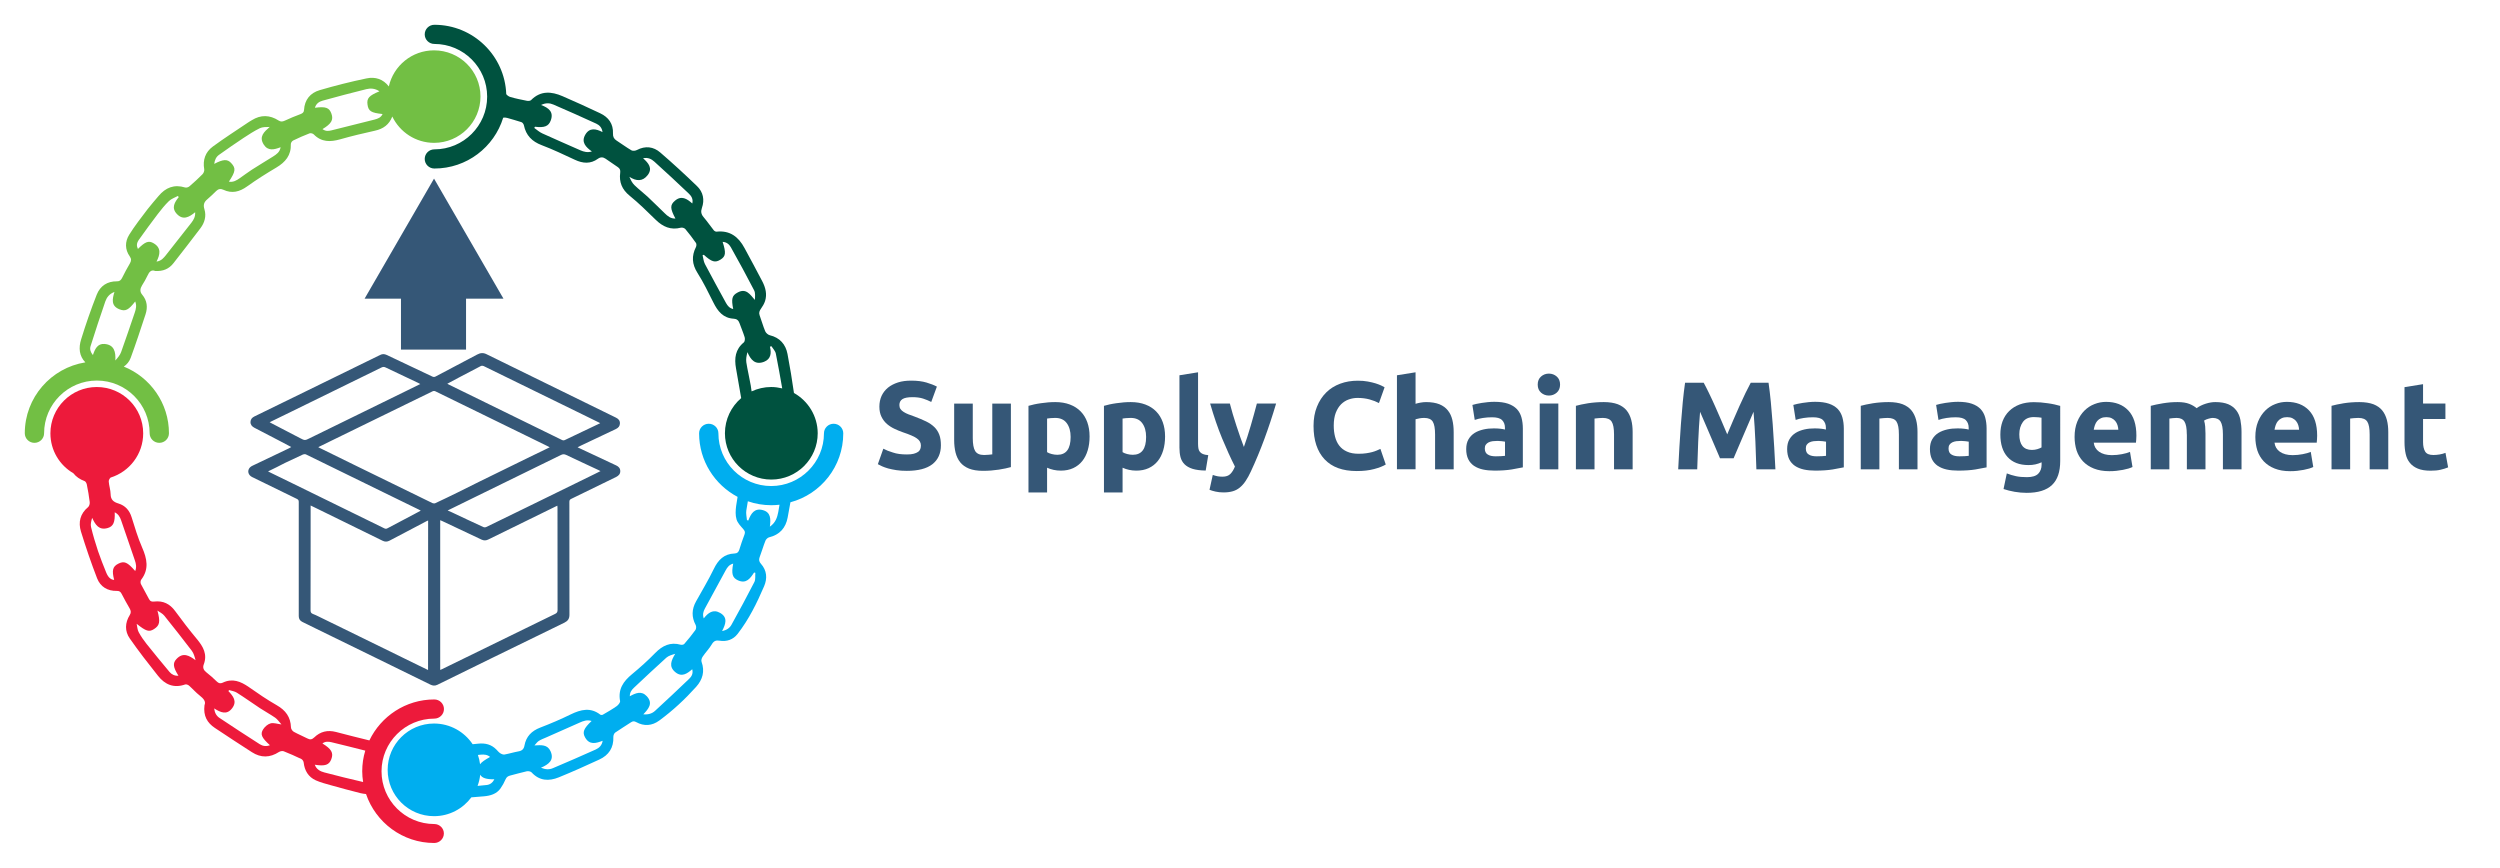 <?xml version="1.0" encoding="utf-8"?>
<!-- Generator: Adobe Illustrator 24.0.2, SVG Export Plug-In . SVG Version: 6.00 Build 0)  -->
<svg version="1.1" id="Layer_1" xmlns="http://www.w3.org/2000/svg" xmlns:xlink="http://www.w3.org/1999/xlink" x="0px" y="0px"
	 viewBox="0 0 360 125" style="enable-background:new 0 0 360 125;" xml:space="preserve">
<style type="text/css">
	.st0{fill:#355777;}
	.st1{fill:none;stroke:#000000;stroke-width:2.835;stroke-miterlimit:10;}
	.st2{fill:none;stroke:#000000;stroke-width:2.645;stroke-miterlimit:10;}
	.st3{fill:#00523F;}
	.st4{fill:#00AEEF;}
	.st5{fill:#ED1A3B;}
	.st6{fill:#72BF44;}
	.st7{fill:#FFFFFF;}
	.st8{fill:none;stroke:#000000;stroke-width:2.77;stroke-linecap:round;stroke-miterlimit:10;}
	.st9{fill:none;stroke:#000000;stroke-width:2.77;stroke-miterlimit:10;}
	.st10{fill:none;stroke:#231F20;stroke-width:0.264;stroke-miterlimit:10;}
	.st11{fill:none;stroke:#231F20;stroke-width:0.198;stroke-miterlimit:10;}
	.st12{fill:none;stroke:#231F20;stroke-width:0.125;stroke-miterlimit:10;}
	.st13{clip-path:url(#SVGID_2_);fill:#ED1A3B;}
	.st14{clip-path:url(#SVGID_4_);}
	.st15{fill:url(#SVGID_5_);}
	.st16{fill:url(#SVGID_6_);}
	.st17{fill:url(#SVGID_7_);}
	.st18{fill:#B9E5FB;}
	.st19{fill:#F1F2F2;}
	.st20{fill:#0C2631;}
</style>
<path d="M12.18,58.08c-0.05-0.01-0.1-0.03-0.16-0.04c-0.17,0.37-0.45,0.72-0.47,1.1c-0.1,1.8-0.15,3.61-0.17,5.41
	c-0.01,0.66,0.05,1.34,0.17,1.99c0.07,0.37,0.32,0.72,0.49,1.07c0.06-0.01,0.13-0.02,0.19-0.03c-0.14-1,0.16-1.79,1.17-2.01
	c1.3-0.28,1.85,0.54,2.04,1.76c0.43-0.5,0.51-0.98,0.51-1.5c-0.01-1.98-0.01-3.96,0-5.94c0-0.55-0.06-1.07-0.47-1.51
	c-0.72,1.62-0.96,1.86-1.9,1.76C12.33,60.02,12.31,59,12.18,58.08z"/>
<g>
	<path class="st0" d="M41.94,64.37c-0.57-0.3-1.1-0.58-1.63-0.86c-1.23-0.64-2.46-1.28-3.69-1.92c-0.34-0.18-0.56-0.44-0.55-0.83
		c0.01-0.38,0.23-0.63,0.56-0.79c2.42-1.18,4.84-2.37,7.27-3.55c2.98-1.46,5.97-2.92,8.95-4.38c0.63-0.31,1.27-0.61,1.9-0.93
		c0.31-0.16,0.61-0.15,0.93,0c2.19,1.04,4.38,2.07,6.57,3.11c0.18,0.09,0.32,0.08,0.49-0.01c1.99-1.05,3.98-2.09,5.96-3.15
		c0.47-0.25,0.87-0.3,1.37-0.05c6.21,3.05,12.42,6.09,18.63,9.13c0.36,0.18,0.58,0.42,0.57,0.83c-0.01,0.4-0.23,0.64-0.58,0.81
		c-1.68,0.79-3.36,1.58-5.03,2.38c-0.15,0.07-0.29,0.15-0.49,0.25c0.28,0.13,0.52,0.25,0.76,0.36c1.6,0.75,3.2,1.5,4.8,2.25
		c0.36,0.17,0.59,0.41,0.59,0.83c0,0.41-0.24,0.65-0.59,0.83c-2.16,1.05-4.32,2.11-6.48,3.16c-0.19,0.09-0.26,0.2-0.26,0.42
		c0.01,5.42,0,10.84,0.01,16.26c0,0.57-0.22,0.89-0.72,1.14c-3.45,1.67-6.9,3.37-10.35,5.05c-2.65,1.3-5.3,2.59-7.95,3.9
		c-0.35,0.17-0.67,0.14-1.01-0.03c-2.52-1.24-5.03-2.47-7.55-3.7c-2.99-1.46-5.98-2.93-8.98-4.39c-0.63-0.31-1.26-0.63-1.89-0.93
		c-0.36-0.17-0.53-0.45-0.53-0.84c0-0.42,0-0.84,0-1.26c0-5.06,0-10.12,0-15.18c0-0.22-0.06-0.34-0.27-0.44
		c-2.15-1.04-4.3-2.1-6.45-3.15c-0.58-0.29-0.73-0.93-0.31-1.38c0.1-0.11,0.25-0.19,0.39-0.26c1.75-0.84,3.51-1.67,5.26-2.51
		C41.74,64.48,41.82,64.43,41.94,64.37z M63.39,96.47c0.11-0.05,0.16-0.07,0.22-0.09c5.44-2.66,10.88-5.33,16.33-7.98
		c0.27-0.13,0.35-0.28,0.35-0.57c-0.01-4.9-0.01-9.81-0.01-14.71c0-0.09-0.01-0.18-0.02-0.3c-0.1,0.04-0.17,0.07-0.24,0.11
		c-3.24,1.58-6.48,3.17-9.71,4.76c-0.32,0.16-0.62,0.17-0.95,0.02c-1.9-0.9-3.8-1.79-5.7-2.69c-0.08-0.04-0.17-0.07-0.27-0.11
		C63.39,82.09,63.39,89.26,63.39,96.47z M61.65,74.95c-0.11,0.05-0.17,0.07-0.23,0.1c-1.77,0.93-3.55,1.86-5.32,2.8
		c-0.34,0.18-0.66,0.19-1,0.02c-3.11-1.53-6.23-3.05-9.34-4.58c-0.33-0.16-0.66-0.32-1.03-0.5c0,0.19,0,0.34,0,0.48
		c0,1.79,0,3.57,0,5.36c0,3.09,0,6.17-0.01,9.26c0,0.27,0.08,0.41,0.32,0.51c0.28,0.11,0.56,0.23,0.83,0.37
		c1.97,0.96,3.93,1.92,5.89,2.88c2.86,1.4,5.72,2.8,8.58,4.2c0.43,0.21,0.85,0.41,1.3,0.63C61.65,89.29,61.65,82.15,61.65,74.95z
		 M79.16,64.41c-0.11-0.06-0.18-0.11-0.26-0.14c-1.1-0.54-2.19-1.07-3.29-1.61c-4.31-2.11-8.62-4.22-12.93-6.32
		c-0.1-0.05-0.27-0.05-0.37,0c-1.34,0.64-2.67,1.3-4,1.95c-3.59,1.75-7.18,3.51-10.77,5.26c-0.56,0.27-1.12,0.55-1.71,0.84
		c0.08,0.05,0.13,0.08,0.18,0.1c1.66,0.81,3.32,1.63,4.97,2.44c3.76,1.84,7.53,3.68,11.3,5.52c0.11,0.05,0.29,0.06,0.4,0.01
		c1.1-0.51,2.18-1.04,3.27-1.57c1.01-0.5,2.02-1.01,3.03-1.51c2.33-1.15,4.67-2.29,7-3.43C77.04,65.45,78.09,64.94,79.16,64.41z
		 M64.41,55.26c0.11,0.06,0.18,0.1,0.26,0.14c1.7,0.83,3.4,1.67,5.11,2.5c3.71,1.82,7.42,3.63,11.13,5.45
		c0.17,0.08,0.29,0.09,0.46,0c0.8-0.39,1.6-0.77,2.41-1.15c0.87-0.41,1.74-0.83,2.65-1.26c-0.08-0.05-0.13-0.08-0.18-0.1
		c-0.74-0.37-1.49-0.73-2.24-1.1c-4.79-2.34-9.58-4.69-14.37-7.03c-0.11-0.05-0.29-0.06-0.4,0c-1.04,0.53-2.08,1.09-3.11,1.63
		C65.56,54.65,65,54.95,64.41,55.26z M38.6,67.88c0.15,0.08,0.26,0.14,0.37,0.19c1.03,0.5,2.05,1,3.08,1.5
		c4.43,2.17,8.86,4.34,13.29,6.51c0.17,0.08,0.3,0.08,0.46-0.01c1.33-0.71,2.66-1.41,3.99-2.11c0.26-0.13,0.51-0.27,0.8-0.43
		c-0.13-0.07-0.23-0.12-0.32-0.17c-1.26-0.61-2.51-1.22-3.77-1.84c-4.14-2.03-8.28-4.06-12.43-6.08c-0.12-0.06-0.31-0.05-0.43,0
		c-0.87,0.4-1.73,0.81-2.6,1.22C40.25,67.08,39.45,67.47,38.6,67.88z M64.46,73.51c0.23,0.1,0.43,0.18,0.62,0.27
		c1.5,0.71,3,1.42,4.51,2.11c0.12,0.06,0.31,0.06,0.43,0c2.11-1.02,4.21-2.05,6.32-3.08c3.1-1.52,6.19-3.03,9.29-4.55
		c0.27-0.13,0.53-0.26,0.84-0.42c-0.14-0.07-0.24-0.12-0.33-0.17c-1.53-0.72-3.07-1.42-4.59-2.15c-0.28-0.14-0.5-0.14-0.78,0
		c-4.21,2.07-8.44,4.14-12.66,6.2C66.9,72.32,65.7,72.91,64.46,73.51z M38.83,60.8c0.11,0.06,0.17,0.09,0.23,0.13
		c1.37,0.71,2.74,1.42,4.11,2.14c0.73,0.38,0.73,0.38,1.45,0.02c4.67-2.29,9.35-4.58,14.03-6.87c0.61-0.3,1.22-0.6,1.87-0.92
		c-0.14-0.07-0.23-0.13-0.32-0.17c-1.55-0.73-3.11-1.46-4.66-2.21c-0.24-0.12-0.42-0.1-0.65,0.02c-4.31,2.11-8.61,4.22-12.92,6.33
		C40.93,59.78,39.91,60.28,38.83,60.8z"/>
</g>
<path class="st0" d="M67.11,43.01v7.33h-9.37v-7.33H52.5l10-17.29l10,17.29H67.11z"/>
<path class="st6" d="M62.5,7.25c-3.18,0-5.84,2.22-6.51,5.2c-0.81-1.06-1.95-1.43-3.21-1.16c-2.27,0.47-4.51,1.04-6.74,1.69
	c-1.36,0.4-2.18,1.38-2.26,2.86c-0.02,0.34-0.2,0.47-0.5,0.59c-0.77,0.29-1.54,0.6-2.28,0.95c-0.33,0.15-0.57,0.17-0.87-0.02
	c-1.28-0.82-2.57-0.86-3.87-0.05c-0.19,0.12-0.4,0.23-0.58,0.36c-1.69,1.14-3.41,2.24-5.04,3.44c-1.07,0.79-1.47,1.93-1.23,3.27
	c0.04,0.22-0.09,0.55-0.25,0.71c-0.6,0.61-1.24,1.19-1.89,1.75c-0.15,0.13-0.43,0.21-0.61,0.16c-1.58-0.49-2.82,0.01-3.84,1.24
	c-0.51,0.62-1.06,1.22-1.55,1.86c-0.92,1.22-1.87,2.42-2.67,3.71c-0.61,0.99-0.63,2.11,0.09,3.12c0.25,0.35,0.22,0.65,0.01,1.01
	c-0.4,0.68-0.77,1.37-1.12,2.08c-0.16,0.31-0.35,0.5-0.72,0.49c-1.41-0.02-2.43,0.66-2.93,1.92c-0.83,2.12-1.58,4.27-2.25,6.45
	c-0.38,1.22-0.28,2.38,0.61,3.3c-4.94,0.79-8.72,5.06-8.72,10.21c0,0.76,0.62,1.38,1.39,1.38s1.39-0.62,1.39-1.38
	c0-4.18,3.41-7.59,7.6-7.59s7.6,3.4,7.6,7.59c0,0.76,0.62,1.38,1.39,1.38c0.77,0,1.39-0.62,1.39-1.38c0-4.34-2.7-8.07-6.5-9.6
	c0.44-0.3,0.79-0.72,0.99-1.26c0.76-2.07,1.45-4.17,2.14-6.27c0.33-1.01,0.23-1.98-0.48-2.82c-0.38-0.45-0.3-0.89-0.02-1.35
	c0.28-0.45,0.55-0.9,0.77-1.38c0.25-0.54,0.53-0.92,1.12-0.69c1.12,0.07,1.98-0.29,2.62-1.11c1.31-1.67,2.61-3.35,3.89-5.04
	c0.61-0.81,0.88-1.75,0.58-2.73c-0.19-0.61-0.08-1.02,0.39-1.42c0.46-0.38,0.88-0.81,1.31-1.22c0.3-0.29,0.62-0.36,1.01-0.18
	c1.25,0.59,2.34,0.31,3.44-0.48c1.35-0.97,2.77-1.86,4.2-2.71c1.31-0.78,2.15-1.77,2.09-3.38c-0.01-0.17,0.17-0.44,0.34-0.52
	c0.77-0.38,1.56-0.72,2.36-1.03c0.16-0.06,0.47,0.02,0.6,0.15c1.11,1.14,2.4,1.11,3.81,0.71c1.65-0.47,3.33-0.87,5-1.24
	c1.21-0.26,2.06-0.89,2.5-2.04c1.08,2.24,3.37,3.79,6.02,3.79c3.69,0,6.68-2.99,6.68-6.67S66.19,7.25,62.5,7.25z M19.41,45
	c-0.65,1.9-1.29,3.81-1.97,5.7c-0.16,0.44-0.48,0.81-0.83,1.21c0.07-1.24-0.16-2.27-1.56-2.38c-1.01-0.08-1.38,0.73-1.67,1.6
	c-0.34-0.4-0.48-0.85-0.34-1.28c0.68-2.15,1.38-4.29,2.12-6.43c0.21-0.6,0.59-1.11,1.32-1.38c-0.31,1.03-0.52,2.01,0.72,2.5
	c0.86,0.34,1.31,0.11,2.27-1.13C19.7,43.99,19.58,44.5,19.41,45z M27.57,32.06c-1.21,1.55-2.43,3.09-3.64,4.63
	c-0.35,0.44-0.69,0.88-1.39,0.98c0.51-1.01,0.72-1.96-0.4-2.63c-0.73-0.44-1.23-0.24-2.28,0.81c-0.21-0.45-0.21-0.83,0.15-1.34
	c0.88-1.25,1.79-2.47,2.71-3.69c0.5-0.65,1.02-1.3,1.61-1.87c0.34-0.33,0.85-0.49,1.28-0.73c0.04,0.05,0.08,0.11,0.13,0.16
	c-0.6,0.75-1.08,1.54-0.3,2.4c0.9,0.99,1.79,0.5,2.66-0.22C28.15,31.19,27.89,31.64,27.57,32.06z M39.32,22.54
	c-1.01,0.63-2.04,1.25-3.04,1.89c-0.6,0.39-1.18,0.83-1.77,1.24c-0.46,0.32-0.93,0.6-1.55,0.49c0.98-1.49,1.03-1.93,0.32-2.69
	c-0.54-0.58-1.14-0.55-2.43,0.13c0.07-0.57,0.27-1.01,0.7-1.31c1.16-0.82,2.32-1.64,3.51-2.42c0.76-0.5,1.53-1,2.34-1.4
	c0.41-0.2,0.93-0.18,1.44-0.19c-0.81,0.71-1.59,1.39-0.86,2.54c0.62,0.97,1.51,0.73,2.43,0.38C40.29,21.92,39.8,22.23,39.32,22.54z
	 M53.93,17.22c-2.08,0.53-4.15,1.05-6.23,1.56c-0.43,0.11-0.86,0.12-1.26-0.19c1.28-0.77,1.6-1.32,1.29-2.21
	c-0.31-0.88-0.82-1.07-2.38-0.86c0.16-0.58,0.59-0.88,1.09-1.02c2.1-0.58,4.2-1.14,6.31-1.66c0.61-0.15,1.26-0.12,1.89,0.31
	c-1.51,0.62-1.84,1-1.72,1.9c0.13,0.95,0.51,1.2,2.17,1.37C54.86,16.93,54.4,17.1,53.93,17.22z"/>
<path class="st4" d="M121.43,62.4c0-0.76-0.62-1.38-1.39-1.38c-0.77,0-1.39,0.62-1.39,1.38c0,4.18-3.41,7.59-7.6,7.59
	s-7.6-3.4-7.6-7.59c0-0.76-0.62-1.38-1.39-1.38c-0.77,0-1.39,0.62-1.39,1.38c0,3.97,2.25,7.41,5.54,9.15
	c-0.07,0.44-0.15,0.88-0.21,1.32c-0.08,0.63-0.12,1.32,0.06,1.92c0.15,0.52,0.59,0.96,0.96,1.39c0.22,0.25,0.32,0.45,0.19,0.78
	c-0.28,0.72-0.52,1.45-0.75,2.19c-0.11,0.35-0.3,0.54-0.67,0.55c-1.53,0.05-2.38,0.93-3.01,2.24c-0.77,1.59-1.69,3.11-2.55,4.66
	c-0.63,1.13-0.67,2.25-0.05,3.41c0.1,0.18,0.08,0.55-0.04,0.71c-0.5,0.7-1.05,1.36-1.61,2.01c-0.09,0.11-0.36,0.15-0.51,0.11
	c-1.5-0.42-2.63,0.13-3.68,1.2c-1.05,1.08-2.18,2.09-3.34,3.05c-1.24,1.02-2.03,2.16-1.71,3.86c0.04,0.21-0.26,0.57-0.48,0.73
	c-0.64,0.45-1.33,0.85-2.01,1.24c-0.09,0.05-0.28,0.05-0.36-0.01c-1.41-1.09-2.8-0.74-4.25-0.04c-1.43,0.7-2.9,1.33-4.39,1.9
	c-1.25,0.48-2.04,1.28-2.28,2.59c-0.09,0.51-0.35,0.75-0.86,0.84c-0.67,0.12-1.33,0.33-2,0.45c-0.2,0.04-0.46-0.07-0.64-0.19
	c-0.2-0.13-0.36-0.34-0.53-0.51c-0.73-0.75-1.6-0.97-2.64-0.86c-0.26,0.03-0.53,0.05-0.79,0.08c-1.2-1.79-3.24-2.98-5.56-2.98
	c-3.69,0-6.68,2.99-6.68,6.67c0,3.69,2.99,6.67,6.68,6.67c2.2,0,4.15-1.07,5.37-2.71c0.61-0.05,1.22-0.09,1.83-0.15
	c0.9-0.08,1.79-0.33,2.36-1.12c0.29-0.41,0.54-0.86,0.74-1.33c0.15-0.34,0.37-0.47,0.7-0.55c0.78-0.19,1.55-0.43,2.34-0.6
	c0.22-0.05,0.56,0.01,0.7,0.15c1.13,1.24,2.5,1.3,3.92,0.72c1.97-0.8,3.9-1.67,5.83-2.56c1.37-0.63,2.09-1.71,2.03-3.26
	c-0.01-0.21,0.11-0.52,0.27-0.63c0.75-0.52,1.53-0.98,2.29-1.49c0.26-0.17,0.46-0.16,0.72-0.02c1.15,0.64,2.29,0.54,3.32-0.21
	c1.95-1.43,3.71-3.07,5.32-4.86c0.93-1.04,1.28-2.23,0.78-3.61c-0.08-0.21,0.03-0.55,0.17-0.75c0.41-0.61,0.94-1.14,1.31-1.77
	c0.28-0.48,0.6-0.61,1.11-0.52c1.04,0.17,1.96-0.15,2.59-0.96c1.63-2.09,2.79-4.46,3.83-6.88c0.48-1.12,0.41-2.27-0.47-3.25
	c-0.23-0.26-0.32-0.55-0.18-0.92c0.3-0.79,0.53-1.6,0.84-2.38c0.08-0.2,0.32-0.44,0.52-0.49c1.53-0.37,2.4-1.35,2.68-2.85
	c0.14-0.73,0.27-1.47,0.4-2.2C118.2,71.16,121.43,67.16,121.43,62.4z M69.24,108.67c0.47-0.04,0.94-0.01,1.33,0.33
	c-0.76,0.43-1.21,0.73-1.44,1.05c-0.06-0.46-0.16-0.91-0.31-1.34C68.95,108.7,69.1,108.68,69.24,108.67z M70.09,113.04
	c-0.44,0.05-0.88,0.09-1.32,0.13c0.19-0.51,0.32-1.05,0.38-1.61c0.28,0.48,0.88,0.67,2.04,0.66
	C70.94,112.71,70.56,112.99,70.09,113.04z M85.78,107.93c-2.04,0.92-4.1,1.81-6.17,2.69c-0.51,0.22-1.06,0.21-1.71-0.07
	c1.11-0.48,1.95-1.09,1.38-2.37c-0.45-1-1.35-0.89-2.32-0.84c0.2-0.21,0.37-0.47,0.6-0.63c0.34-0.22,0.72-0.36,1.09-0.52
	c1.6-0.71,3.21-1.42,4.81-2.13c0.53-0.24,1.07-0.45,1.73-0.24c-1.15,1.09-1.36,1.62-0.93,2.38c0.62,1.1,1.54,0.85,2.52,0.47
	C86.68,107.35,86.26,107.71,85.78,107.93z M99.25,97.74c-1.62,1.56-3.26,3.09-4.91,4.61c-0.43,0.4-0.99,0.58-1.7,0.51
	c0.75-0.79,1.43-1.58,0.51-2.59c-0.78-0.85-1.61-0.47-2.46-0.01c0-0.54,0.25-0.9,0.59-1.22c1.55-1.45,3.09-2.91,4.67-4.33
	c0.33-0.29,0.8-0.42,1.28-0.56c-0.56,0.94-0.99,1.83,0.04,2.66c0.91,0.73,1.66,0.21,2.41-0.44C99.84,96.97,99.6,97.41,99.25,97.74z
	 M108.63,83.81c-1.06,2.07-2.17,4.12-3.3,6.16c-0.25,0.45-0.69,0.78-1.35,0.9c0.51-0.99,0.87-1.95-0.28-2.61
	c-1.01-0.58-1.73-0.02-2.36,0.79c-0.19-0.54-0.07-0.99,0.16-1.41c0.99-1.84,2-3.66,2.99-5.5c0.24-0.45,0.52-0.83,1.09-0.98
	c-0.28,1.47-0.12,2.04,0.69,2.41c1.19,0.54,1.77-0.28,2.32-1.13c0.06,0.02,0.12,0.03,0.18,0.05
	C108.73,82.93,108.82,83.44,108.63,83.81z M112.07,73.73c-0.15,0.77-0.37,1.52-1.21,2.11c0.14-1.1,0.15-2.06-1-2.38
	c-1.22-0.34-1.73,0.5-2.1,1.49c-0.07-0.02-0.13-0.03-0.2-0.05c-0.04-0.47-0.16-0.94-0.09-1.39c0.07-0.45,0.15-0.89,0.22-1.33
	c1.06,0.37,2.19,0.57,3.38,0.57c0.4,0,0.8-0.03,1.18-0.07C112.18,73.03,112.14,73.39,112.07,73.73z"/>
<path class="st5" d="M62.54,118.66c-4.19,0-7.6-3.4-7.6-7.59c0-4.18,3.41-7.59,7.6-7.59c0.77,0,1.39-0.62,1.39-1.38
	c0-0.76-0.62-1.38-1.39-1.38c-4.12,0-7.68,2.42-9.35,5.9c-1.61-0.4-3.22-0.79-4.82-1.22c-1.2-0.31-2.24-0.06-3.11,0.78
	c-0.34,0.33-0.62,0.36-1.01,0.15c-0.64-0.33-1.31-0.6-1.94-0.95c-0.2-0.11-0.41-0.41-0.41-0.64c-0.05-1.49-0.77-2.46-2.05-3.19
	c-1.39-0.79-2.71-1.7-4.01-2.61c-1.18-0.82-2.37-1.31-3.78-0.63c-0.32,0.15-0.58,0.09-0.85-0.18c-0.47-0.47-0.98-0.91-1.5-1.32
	c-0.39-0.3-0.54-0.67-0.38-1.1c0.57-1.48-0.06-2.59-0.98-3.69c-1.09-1.31-2.13-2.66-3.13-4.03c-0.76-1.04-1.73-1.51-2.99-1.37
	c-0.35,0.04-0.59,0-0.77-0.35c-0.37-0.73-0.8-1.44-1.17-2.17c-0.08-0.17-0.07-0.48,0.04-0.62c1.17-1.53,0.84-3.04,0.13-4.66
	c-0.61-1.39-1.04-2.86-1.5-4.32c-0.31-1.01-0.92-1.7-1.91-2c-0.7-0.21-1.11-0.54-1.12-1.34c-0.01-0.6-0.22-1.2-0.27-1.81
	c-0.02-0.19,0.12-0.45,0.27-0.58c2.72-0.85,4.69-3.38,4.69-6.37c0-3.69-2.99-6.67-6.68-6.67s-6.68,2.99-6.68,6.67
	c0,2.46,1.33,4.6,3.31,5.75c0.38,0.49,0.91,0.87,1.62,1.13c0.14,0.05,0.27,0.3,0.31,0.47c0.17,0.84,0.32,1.69,0.42,2.54
	c0.03,0.24-0.06,0.59-0.23,0.73c-1.15,0.95-1.44,2.18-1.03,3.52c0.7,2.27,1.47,4.53,2.33,6.75c0.47,1.2,1.5,1.83,2.84,1.8
	c0.35-0.01,0.54,0.12,0.69,0.43c0.36,0.72,0.77,1.42,1.16,2.11c0.18,0.32,0.22,0.6,0.01,0.93c-0.7,1.12-0.74,2.33,0,3.38
	c1.28,1.84,2.66,3.61,4.06,5.37c1,1.27,2.28,1.83,3.92,1.25c0.15-0.05,0.41,0.05,0.54,0.16c0.53,0.46,0.99,1,1.54,1.43
	c0.54,0.43,0.94,0.85,0.7,1.39c-0.2,1.56,0.4,2.55,1.49,3.28c1.76,1.18,3.55,2.34,5.33,3.49c1.3,0.84,2.6,0.82,3.91-0.03
	c0.18-0.11,0.49-0.17,0.67-0.1c0.86,0.34,1.72,0.72,2.55,1.12c0.16,0.08,0.31,0.32,0.33,0.5c0.13,1.17,0.67,2.08,1.75,2.57
	c0.7,0.31,1.45,0.5,2.19,0.71c1.42,0.4,2.84,0.78,4.27,1.14c0.25,0.06,0.51,0.09,0.77,0.12c1.39,4.09,5.26,7.05,9.82,7.05
	c0.77,0,1.39-0.62,1.39-1.38C63.92,119.28,63.3,118.66,62.54,118.66z M19.47,82.23c-1.13-1.3-1.59-1.49-2.45-1.05
	c-0.8,0.41-0.93,0.96-0.58,2.33c-0.49-0.04-0.85-0.35-1.14-1.05c-0.41-1.02-0.83-2.05-1.18-3.09c-0.38-1.15-0.73-2.31-1.01-3.48
	c-0.1-0.4,0.03-0.86,0.16-1.32c0.47,1,0.98,1.84,2.26,1.46c0.79-0.24,1.05-0.83,0.99-2.26c0.53,0.26,0.76,0.69,0.92,1.15
	c0.66,1.92,1.32,3.84,1.98,5.77C19.59,81.18,19.69,81.68,19.47,82.23z M25.41,94.9c-0.56,0.6-0.49,1.17,0.29,2.41
	c-0.55,0.03-0.98-0.18-1.29-0.55c-1.11-1.33-2.22-2.67-3.3-4.03c-0.42-0.53-0.82-1.1-1.14-1.7c-0.19-0.35-0.2-0.8-0.29-1.2
	c1.35,1.07,1.79,1.22,2.51,0.75c0.82-0.53,0.91-1.05,0.48-2.66c0.34,0.24,0.74,0.43,0.99,0.74c1.34,1.66,2.66,3.35,3.96,5.05
	c0.28,0.37,0.41,0.86,0.54,1.36C27.25,94.4,26.36,93.88,25.41,94.9z M38.98,104.16c-0.41,0.11-0.83,0.47-1.07,0.84
	c-0.48,0.73-0.24,1.23,0.96,2.31c-0.53,0.21-1.03,0.13-1.46-0.14c-1.95-1.24-3.89-2.52-5.82-3.8c-0.43-0.29-0.68-0.73-0.75-1.36
	c0.93,0.59,1.82,1,2.6-0.04c0.73-0.98,0.14-1.73-0.55-2.45c0.03-0.05,0.06-0.1,0.1-0.15c0.38,0.12,0.8,0.17,1.12,0.38
	c1.13,0.71,2.21,1.49,3.33,2.23c0.72,0.47,1.48,0.88,2.19,1.37c0.33,0.23,0.57,0.6,0.9,0.97C39.91,104.24,39.4,104.05,38.98,104.16z
	 M46.7,111.23c-0.56-0.15-1.13-0.42-1.37-1.11c1.49,0.24,2.06,0.04,2.38-0.8c0.34-0.9,0.03-1.46-1.28-2.26
	c0.41-0.32,0.87-0.28,1.3-0.18c1.63,0.39,3.25,0.8,4.87,1.21c-0.29,0.95-0.44,1.95-0.44,2.98c0,0.53,0.05,1.04,0.13,1.54
	C50.42,112.18,48.56,111.72,46.7,111.23z"/>
<path class="st3" d="M114.33,56.59c-0.26-1.88-0.58-3.76-0.93-5.62c-0.27-1.4-1.11-2.35-2.56-2.7c-0.25-0.06-0.55-0.33-0.65-0.57
	c-0.31-0.74-0.52-1.52-0.8-2.28c-0.14-0.38-0.03-0.66,0.19-0.97c0.24-0.33,0.46-0.71,0.59-1.1c0.31-0.98,0.07-1.92-0.38-2.8
	c-0.83-1.62-1.72-3.22-2.58-4.83c-0.86-1.61-2.09-2.57-4.03-2.36c-0.12,0.01-0.31-0.09-0.39-0.19c-0.5-0.63-0.96-1.3-1.48-1.91
	c-0.35-0.41-0.41-0.81-0.24-1.3c0.42-1.19,0.19-2.3-0.7-3.16c-1.72-1.66-3.47-3.27-5.28-4.83c-0.99-0.86-2.16-1.01-3.39-0.36
	c-0.21,0.11-0.58,0.15-0.77,0.04c-0.74-0.43-1.43-0.95-2.15-1.41c-0.38-0.24-0.53-0.56-0.51-1.01c0.06-1.4-0.64-2.35-1.85-2.92
	c-1.79-0.85-3.6-1.67-5.42-2.46c-1.6-0.69-3.16-0.82-4.53,0.57c-0.11,0.11-0.39,0.13-0.57,0.1c-0.81-0.16-1.62-0.32-2.41-0.55
	c-0.21-0.06-0.46-0.23-0.59-0.41c-0.2-5.54-4.76-9.99-10.35-9.99c-0.77,0-1.39,0.62-1.39,1.38c0,0.76,0.62,1.38,1.39,1.38
	c4.19,0,7.6,3.4,7.6,7.59s-3.41,7.59-7.6,7.59c-0.77,0-1.39,0.62-1.39,1.38c0,0.76,0.62,1.38,1.39,1.38c4.66,0,8.61-3.08,9.91-7.32
	c0.17-0.03,0.35-0.03,0.56,0.03c0.69,0.21,1.39,0.38,2.06,0.61c0.16,0.05,0.32,0.27,0.36,0.45c0.3,1.46,1.17,2.34,2.57,2.87
	c1.62,0.61,3.19,1.37,4.77,2.1c1.15,0.54,2.26,0.63,3.33-0.15c0.36-0.26,0.72-0.25,1.08-0.01c0.6,0.4,1.19,0.81,1.78,1.22
	c0.28,0.19,0.39,0.42,0.34,0.8c-0.18,1.35,0.25,2.42,1.36,3.32c1.32,1.07,2.53,2.27,3.75,3.46c1.03,1.01,2.17,1.52,3.63,1.14
	c0.19-0.05,0.51,0.05,0.64,0.2c0.54,0.64,1.05,1.32,1.53,2c0.09,0.13,0.08,0.42,0,0.58c-0.65,1.29-0.58,2.47,0.21,3.72
	c0.86,1.36,1.57,2.82,2.29,4.26c0.63,1.27,1.41,2.27,2.96,2.35c0.4,0.02,0.67,0.23,0.81,0.64c0.24,0.68,0.53,1.34,0.74,2.02
	c0.07,0.22,0.03,0.62-0.11,0.74c-1.24,1.01-1.4,2.3-1.13,3.77c0.26,1.42,0.5,2.84,0.74,4.26c-1.43,1.22-2.34,3.04-2.34,5.06
	c0,3.69,2.99,6.67,6.68,6.67s6.68-2.99,6.68-6.67C117.74,59.9,116.36,57.73,114.33,56.59z M84.29,19.38
	c-0.64,1.09,0.06,1.8,0.94,2.43c-0.64,0.19-1.15,0.05-1.66-0.17c-1.83-0.81-3.66-1.6-5.48-2.43c-0.42-0.19-0.78-0.52-1.16-0.79
	c0.04-0.06,0.08-0.11,0.11-0.17c1.35,0.17,1.96-0.06,2.27-0.91c0.45-1.22-0.29-1.81-1.4-2.22c0.68-0.34,1.26-0.29,1.79-0.06
	c2.06,0.89,4.11,1.8,6.15,2.74c0.45,0.21,0.83,0.56,0.91,1.22C85.81,18.53,84.9,18.35,84.29,19.38z M99.69,29.3
	c-0.77-0.68-1.56-1.19-2.48-0.41c-0.75,0.63-0.72,1.13,0.05,2.58c-0.7,0.03-1.13-0.36-1.55-0.77c-0.82-0.79-1.63-1.6-2.46-2.38
	c-0.62-0.57-1.3-1.08-1.9-1.67c-0.32-0.31-0.52-0.73-0.72-1.19c1,0.65,1.91,0.7,2.64-0.25c0.74-0.97,0.13-1.72-0.67-2.42
	c0.71-0.16,1.22,0.12,1.62,0.48c1.68,1.51,3.34,3.06,4.98,4.62C99.56,28.23,99.84,28.67,99.69,29.3z M106.22,42.12
	c-0.82,0.44-0.93,0.9-0.64,2.38c-0.52-0.11-0.81-0.46-1.04-0.88c-1.02-1.86-2.04-3.72-3.03-5.6c-0.2-0.38-0.23-0.84-0.34-1.27
	c0.06-0.02,0.12-0.04,0.18-0.06c1.14,1.04,1.63,1.18,2.41,0.69c0.75-0.47,0.81-0.95,0.3-2.55c0.57,0.02,0.95,0.36,1.18,0.77
	c1.15,2.05,2.27,4.11,3.35,6.2c0.2,0.38,0.14,0.9,0.11,1.39C108.01,42.41,107.45,41.45,106.22,42.12z M108.11,55.52
	c-0.19-1.12-0.47-2.23-0.64-3.35c-0.07-0.46,0.03-0.94,0.16-1.46c0.47,1.11,1.12,1.88,2.39,1.39c0.98-0.38,1.09-1.23,0.85-2.17
	c0.07-0.03,0.14-0.05,0.21-0.08c0.22,0.35,0.56,0.68,0.64,1.07c0.33,1.66,0.63,3.33,0.92,5.01c-0.51-0.12-1.04-0.2-1.59-0.2
	c-1.01,0-1.96,0.23-2.82,0.63C108.2,56.08,108.16,55.8,108.11,55.52z"/>
<g>
	<path class="st0" d="M130.6,65.44c0.4,0,0.72-0.03,0.98-0.1c0.26-0.07,0.46-0.16,0.62-0.27c0.16-0.11,0.26-0.25,0.32-0.4
		c0.06-0.16,0.09-0.33,0.09-0.52c0-0.41-0.19-0.75-0.58-1.02c-0.38-0.27-1.04-0.56-1.98-0.87c-0.41-0.14-0.82-0.31-1.22-0.5
		c-0.41-0.19-0.77-0.42-1.1-0.7c-0.32-0.28-0.59-0.62-0.79-1.03c-0.2-0.4-0.31-0.89-0.31-1.47s0.11-1.09,0.32-1.56
		c0.22-0.46,0.52-0.85,0.92-1.18c0.4-0.32,0.88-0.57,1.44-0.75s1.2-0.26,1.91-0.26c0.84,0,1.57,0.09,2.18,0.27
		c0.61,0.18,1.12,0.38,1.51,0.59l-0.81,2.21c-0.35-0.18-0.74-0.34-1.16-0.48c-0.43-0.14-0.94-0.21-1.54-0.21
		c-0.67,0-1.15,0.09-1.45,0.28c-0.29,0.19-0.44,0.47-0.44,0.85c0,0.23,0.05,0.42,0.16,0.58c0.11,0.16,0.26,0.3,0.46,0.42
		c0.2,0.13,0.43,0.24,0.68,0.34c0.26,0.1,0.54,0.21,0.85,0.31c0.65,0.24,1.21,0.48,1.69,0.71c0.48,0.23,0.88,0.51,1.2,0.82
		c0.32,0.31,0.55,0.68,0.71,1.1c0.16,0.42,0.23,0.93,0.23,1.53c0,1.16-0.41,2.07-1.22,2.71c-0.82,0.64-2.05,0.96-3.69,0.96
		c-0.55,0-1.05-0.03-1.49-0.1c-0.44-0.07-0.84-0.15-1.18-0.24c-0.34-0.1-0.64-0.2-0.88-0.31c-0.25-0.11-0.45-0.21-0.62-0.31
		l0.79-2.23c0.37,0.2,0.83,0.39,1.38,0.55C129.14,65.36,129.81,65.44,130.6,65.44z"/>
	<path class="st0" d="M145.58,67.26c-0.46,0.13-1.04,0.26-1.76,0.37c-0.72,0.11-1.48,0.17-2.27,0.17c-0.8,0-1.47-0.11-2.01-0.32
		c-0.53-0.22-0.96-0.52-1.27-0.91c-0.31-0.39-0.53-0.85-0.67-1.4c-0.13-0.54-0.2-1.13-0.2-1.78v-5.27h2.68v4.95
		c0,0.86,0.11,1.49,0.34,1.87c0.23,0.38,0.65,0.58,1.28,0.58c0.19,0,0.4-0.01,0.61-0.03s0.41-0.04,0.58-0.06v-7.31h2.68V67.26z"/>
	<path class="st0" d="M156.9,62.85c0,0.73-0.09,1.4-0.27,2s-0.44,1.12-0.79,1.55s-0.78,0.77-1.3,1.01
		c-0.52,0.24-1.11,0.36-1.78,0.36c-0.37,0-0.72-0.04-1.04-0.11c-0.32-0.07-0.64-0.17-0.94-0.31v3.56h-2.68V58.44
		c0.24-0.07,0.52-0.14,0.83-0.21c0.31-0.07,0.64-0.12,0.98-0.17c0.34-0.05,0.69-0.09,1.04-0.12c0.35-0.03,0.69-0.04,1.02-0.04
		c0.78,0,1.48,0.12,2.09,0.35c0.61,0.23,1.13,0.56,1.55,0.99c0.42,0.43,0.74,0.94,0.96,1.56C156.79,61.41,156.9,62.09,156.9,62.85z
		 M154.17,62.92c0-0.83-0.19-1.49-0.56-1.99c-0.37-0.5-0.92-0.75-1.66-0.75c-0.24,0-0.46,0.01-0.67,0.03s-0.37,0.04-0.5,0.06v4.84
		c0.17,0.11,0.39,0.2,0.66,0.27c0.27,0.07,0.54,0.11,0.82,0.11C153.53,65.49,154.17,64.64,154.17,62.92z"/>
	<path class="st0" d="M167.77,62.85c0,0.73-0.09,1.4-0.27,2s-0.44,1.12-0.79,1.55s-0.78,0.77-1.3,1.01
		c-0.52,0.24-1.11,0.36-1.78,0.36c-0.37,0-0.72-0.04-1.04-0.11c-0.32-0.07-0.64-0.17-0.94-0.31v3.56h-2.68V58.44
		c0.24-0.07,0.52-0.14,0.83-0.21c0.31-0.07,0.64-0.12,0.98-0.17c0.34-0.05,0.69-0.09,1.04-0.12c0.35-0.03,0.69-0.04,1.02-0.04
		c0.78,0,1.48,0.12,2.09,0.35c0.61,0.23,1.13,0.56,1.55,0.99c0.42,0.43,0.74,0.94,0.96,1.56C167.66,61.41,167.77,62.09,167.77,62.85
		z M165.04,62.92c0-0.83-0.19-1.49-0.56-1.99c-0.37-0.5-0.92-0.75-1.66-0.75c-0.24,0-0.46,0.01-0.67,0.03s-0.37,0.04-0.5,0.06v4.84
		c0.17,0.11,0.39,0.2,0.66,0.27c0.27,0.07,0.54,0.11,0.82,0.11C164.4,65.49,165.04,64.64,165.04,62.92z"/>
	<path class="st0" d="M173.62,67.76c-0.78-0.01-1.41-0.1-1.9-0.25c-0.49-0.16-0.87-0.38-1.15-0.66c-0.28-0.28-0.47-0.62-0.58-1.03
		c-0.1-0.4-0.15-0.85-0.15-1.36V54.04l2.68-0.43v10.31c0,0.24,0.02,0.46,0.05,0.65s0.1,0.35,0.21,0.49c0.1,0.13,0.25,0.24,0.44,0.32
		s0.45,0.14,0.77,0.16L173.62,67.76z"/>
	<path class="st0" d="M183.76,58.11c-0.54,1.82-1.11,3.53-1.7,5.13c-0.59,1.6-1.23,3.14-1.93,4.64c-0.25,0.54-0.5,1-0.76,1.38
		c-0.25,0.38-0.53,0.69-0.83,0.94c-0.3,0.25-0.64,0.43-1.02,0.54c-0.38,0.11-0.82,0.17-1.32,0.17c-0.42,0-0.81-0.04-1.16-0.12
		c-0.35-0.08-0.65-0.17-0.87-0.26l0.47-2.14c0.28,0.1,0.52,0.16,0.74,0.2c0.22,0.04,0.44,0.05,0.68,0.05c0.48,0,0.85-0.13,1.11-0.39
		c0.26-0.26,0.48-0.61,0.66-1.07c-0.61-1.2-1.22-2.55-1.84-4.04s-1.19-3.17-1.73-5.03h2.84c0.12,0.47,0.26,0.98,0.42,1.52
		s0.33,1.1,0.52,1.66c0.18,0.56,0.36,1.1,0.55,1.63c0.19,0.53,0.36,1.01,0.53,1.44c0.16-0.43,0.32-0.91,0.49-1.44
		c0.17-0.53,0.33-1.07,0.5-1.63c0.16-0.56,0.32-1.11,0.47-1.66c0.15-0.55,0.29-1.05,0.41-1.52H183.76z"/>
	<path class="st0" d="M195.37,67.83c-2.03,0-3.57-0.56-4.63-1.69s-1.59-2.73-1.59-4.81c0-1.03,0.16-1.95,0.49-2.76
		c0.32-0.81,0.77-1.49,1.33-2.05s1.24-0.98,2.02-1.27c0.78-0.29,1.63-0.43,2.54-0.43c0.53,0,1.01,0.04,1.44,0.12
		s0.81,0.17,1.13,0.27c0.32,0.1,0.59,0.21,0.81,0.31c0.22,0.11,0.37,0.19,0.47,0.25l-0.81,2.27c-0.38-0.2-0.83-0.38-1.34-0.52
		c-0.51-0.14-1.09-0.22-1.74-0.22c-0.43,0-0.85,0.07-1.27,0.22c-0.41,0.14-0.78,0.38-1.1,0.69c-0.32,0.32-0.57,0.73-0.77,1.23
		c-0.19,0.5-0.29,1.12-0.29,1.84c0,0.58,0.06,1.11,0.19,1.61s0.33,0.93,0.61,1.29c0.28,0.36,0.65,0.65,1.11,0.85
		c0.46,0.21,1.01,0.31,1.66,0.31c0.41,0,0.77-0.02,1.1-0.07c0.32-0.05,0.61-0.1,0.86-0.17c0.25-0.07,0.47-0.14,0.67-0.23
		c0.19-0.08,0.37-0.16,0.52-0.23l0.77,2.25c-0.4,0.24-0.95,0.46-1.67,0.65C197.15,67.74,196.31,67.83,195.37,67.83z"/>
	<path class="st0" d="M201.16,67.58V54.04l2.68-0.43v4.54c0.18-0.06,0.41-0.12,0.69-0.17c0.28-0.05,0.56-0.08,0.82-0.08
		c0.77,0,1.41,0.11,1.92,0.31c0.51,0.21,0.92,0.51,1.22,0.89c0.31,0.38,0.52,0.84,0.65,1.37s0.19,1.12,0.19,1.76v5.35h-2.68v-5.02
		c0-0.86-0.11-1.48-0.33-1.84c-0.22-0.36-0.63-0.54-1.23-0.54c-0.24,0-0.47,0.02-0.68,0.06s-0.4,0.09-0.57,0.13v7.2H201.16z"/>
	<path class="st0" d="M215.17,57.86c0.79,0,1.45,0.09,1.98,0.27c0.53,0.18,0.95,0.44,1.27,0.77c0.32,0.34,0.54,0.74,0.67,1.22
		c0.13,0.48,0.2,1.01,0.2,1.6v5.58c-0.38,0.08-0.92,0.18-1.6,0.3c-0.68,0.11-1.51,0.17-2.48,0.17c-0.61,0-1.17-0.05-1.67-0.16
		c-0.5-0.11-0.93-0.29-1.29-0.53c-0.36-0.25-0.64-0.57-0.83-0.96s-0.29-0.88-0.29-1.46c0-0.55,0.11-1.02,0.33-1.4
		c0.22-0.38,0.52-0.69,0.89-0.92c0.37-0.23,0.8-0.39,1.28-0.5s0.98-0.15,1.49-0.15c0.35,0,0.66,0.02,0.93,0.05s0.49,0.07,0.66,0.12
		V61.6c0-0.46-0.14-0.82-0.41-1.1c-0.28-0.28-0.76-0.41-1.44-0.41c-0.46,0-0.91,0.03-1.35,0.1c-0.44,0.07-0.83,0.16-1.15,0.28
		l-0.34-2.16c0.16-0.05,0.35-0.1,0.58-0.15c0.23-0.05,0.49-0.1,0.76-0.14s0.57-0.08,0.87-0.11
		C214.55,57.88,214.85,57.86,215.17,57.86z M215.38,65.71c0.26,0,0.52-0.01,0.76-0.02c0.24-0.01,0.43-0.03,0.58-0.05V63.6
		c-0.11-0.02-0.27-0.05-0.49-0.07c-0.22-0.02-0.41-0.04-0.59-0.04c-0.25,0-0.49,0.02-0.71,0.04c-0.22,0.03-0.42,0.09-0.58,0.17
		c-0.17,0.08-0.3,0.2-0.4,0.34c-0.1,0.14-0.14,0.32-0.14,0.54c0,0.42,0.14,0.71,0.42,0.87C214.5,65.63,214.89,65.71,215.38,65.71z"
		/>
	<path class="st0" d="M224.65,55.38c0,0.49-0.16,0.88-0.48,1.16c-0.32,0.28-0.69,0.42-1.13,0.42c-0.43,0-0.81-0.14-1.13-0.42
		c-0.32-0.28-0.48-0.67-0.48-1.16c0-0.49,0.16-0.88,0.48-1.16c0.32-0.28,0.69-0.42,1.13-0.42c0.43,0,0.81,0.14,1.13,0.42
		C224.49,54.5,224.65,54.89,224.65,55.38z M224.4,67.58h-2.68v-9.47h2.68V67.58z"/>
	<path class="st0" d="M226.92,58.44c0.46-0.13,1.04-0.25,1.76-0.37c0.72-0.11,1.48-0.17,2.27-0.17c0.8,0,1.47,0.11,2.01,0.31
		c0.53,0.21,0.96,0.51,1.27,0.89c0.31,0.38,0.53,0.84,0.67,1.37s0.2,1.12,0.2,1.76v5.35h-2.68v-5.02c0-0.86-0.11-1.48-0.34-1.84
		c-0.23-0.36-0.65-0.54-1.28-0.54c-0.19,0-0.4,0.01-0.61,0.03c-0.22,0.02-0.41,0.04-0.58,0.06v7.31h-2.68V58.44z"/>
	<path class="st0" d="M245.33,55.11c0.22,0.4,0.47,0.89,0.75,1.47s0.58,1.21,0.88,1.89c0.31,0.68,0.61,1.37,0.91,2.08
		c0.3,0.71,0.58,1.37,0.85,2c0.26-0.62,0.55-1.29,0.85-2c0.3-0.71,0.6-1.4,0.91-2.08c0.31-0.68,0.6-1.31,0.88-1.89
		c0.28-0.58,0.53-1.07,0.75-1.47h2.56c0.12,0.83,0.23,1.75,0.33,2.78c0.1,1.03,0.19,2.09,0.27,3.2s0.15,2.22,0.22,3.34
		c0.07,1.12,0.12,2.17,0.17,3.15h-2.74c-0.04-1.21-0.08-2.53-0.14-3.96c-0.06-1.43-0.15-2.87-0.27-4.32
		c-0.22,0.5-0.46,1.06-0.72,1.67c-0.27,0.61-0.53,1.22-0.79,1.84s-0.51,1.2-0.75,1.75s-0.45,1.04-0.61,1.43h-1.96
		c-0.17-0.4-0.37-0.87-0.61-1.43s-0.49-1.14-0.75-1.75s-0.52-1.22-0.79-1.84s-0.51-1.17-0.72-1.67c-0.12,1.45-0.21,2.89-0.27,4.32
		c-0.06,1.43-0.11,2.75-0.14,3.96h-2.74c0.05-0.98,0.1-2.03,0.17-3.15c0.07-1.12,0.14-2.23,0.22-3.34s0.17-2.18,0.27-3.2
		c0.1-1.03,0.21-1.95,0.33-2.78H245.33z"/>
	<path class="st0" d="M261.39,57.86c0.79,0,1.45,0.09,1.98,0.27c0.53,0.18,0.95,0.44,1.27,0.77c0.32,0.34,0.54,0.74,0.67,1.22
		c0.13,0.48,0.2,1.01,0.2,1.6v5.58c-0.38,0.08-0.92,0.18-1.6,0.3c-0.68,0.11-1.51,0.17-2.48,0.17c-0.61,0-1.17-0.05-1.67-0.16
		c-0.5-0.11-0.93-0.29-1.29-0.53c-0.36-0.25-0.64-0.57-0.83-0.96s-0.29-0.88-0.29-1.46c0-0.55,0.11-1.02,0.33-1.4
		c0.22-0.38,0.52-0.69,0.89-0.92c0.37-0.23,0.8-0.39,1.28-0.5s0.98-0.15,1.49-0.15c0.35,0,0.66,0.02,0.93,0.05s0.49,0.07,0.66,0.12
		V61.6c0-0.46-0.14-0.82-0.41-1.1c-0.28-0.28-0.76-0.41-1.44-0.41c-0.46,0-0.91,0.03-1.35,0.1c-0.44,0.07-0.83,0.16-1.15,0.28
		l-0.34-2.16c0.16-0.05,0.35-0.1,0.58-0.15c0.23-0.05,0.49-0.1,0.76-0.14s0.57-0.08,0.87-0.11
		C260.77,57.88,261.08,57.86,261.39,57.86z M261.61,65.71c0.26,0,0.52-0.01,0.76-0.02c0.24-0.01,0.43-0.03,0.58-0.05V63.6
		c-0.11-0.02-0.27-0.05-0.49-0.07c-0.22-0.02-0.41-0.04-0.59-0.04c-0.25,0-0.49,0.02-0.71,0.04c-0.22,0.03-0.42,0.09-0.58,0.17
		c-0.17,0.08-0.3,0.2-0.4,0.34c-0.1,0.14-0.14,0.32-0.14,0.54c0,0.42,0.14,0.71,0.42,0.87C260.73,65.63,261.11,65.71,261.61,65.71z"
		/>
	<path class="st0" d="M267.94,58.44c0.46-0.13,1.04-0.25,1.76-0.37c0.72-0.11,1.48-0.17,2.27-0.17c0.8,0,1.47,0.11,2.01,0.31
		c0.53,0.21,0.96,0.51,1.27,0.89c0.31,0.38,0.53,0.84,0.67,1.37s0.2,1.12,0.2,1.76v5.35h-2.68v-5.02c0-0.86-0.11-1.48-0.34-1.84
		c-0.23-0.36-0.65-0.54-1.28-0.54c-0.19,0-0.4,0.01-0.61,0.03c-0.22,0.02-0.41,0.04-0.58,0.06v7.31h-2.68V58.44z"/>
	<path class="st0" d="M281.95,57.86c0.79,0,1.45,0.09,1.98,0.27c0.53,0.18,0.95,0.44,1.27,0.77c0.32,0.34,0.54,0.74,0.67,1.22
		c0.13,0.48,0.2,1.01,0.2,1.6v5.58c-0.38,0.08-0.92,0.18-1.6,0.3c-0.68,0.11-1.51,0.17-2.48,0.17c-0.61,0-1.17-0.05-1.67-0.16
		c-0.5-0.11-0.93-0.29-1.29-0.53c-0.36-0.25-0.64-0.57-0.83-0.96s-0.29-0.88-0.29-1.46c0-0.55,0.11-1.02,0.33-1.4
		c0.22-0.38,0.52-0.69,0.89-0.92c0.37-0.23,0.8-0.39,1.28-0.5s0.98-0.15,1.49-0.15c0.35,0,0.66,0.02,0.93,0.05s0.49,0.07,0.66,0.12
		V61.6c0-0.46-0.14-0.82-0.41-1.1c-0.28-0.28-0.76-0.41-1.44-0.41c-0.46,0-0.91,0.03-1.35,0.1c-0.44,0.07-0.83,0.16-1.15,0.28
		l-0.34-2.16c0.16-0.05,0.35-0.1,0.58-0.15c0.23-0.05,0.49-0.1,0.76-0.14s0.57-0.08,0.87-0.11
		C281.33,57.88,281.63,57.86,281.95,57.86z M282.16,65.71c0.26,0,0.52-0.01,0.76-0.02c0.24-0.01,0.43-0.03,0.58-0.05V63.6
		c-0.11-0.02-0.27-0.05-0.49-0.07c-0.22-0.02-0.41-0.04-0.59-0.04c-0.25,0-0.49,0.02-0.71,0.04c-0.22,0.03-0.42,0.09-0.58,0.17
		c-0.17,0.08-0.3,0.2-0.4,0.34c-0.1,0.14-0.14,0.32-0.14,0.54c0,0.42,0.14,0.71,0.42,0.87C281.28,65.63,281.67,65.71,282.16,65.71z"
		/>
	<path class="st0" d="M296.67,66.39c0,1.55-0.39,2.7-1.18,3.45c-0.79,0.75-2,1.13-3.65,1.13c-0.58,0-1.15-0.05-1.73-0.15
		c-0.58-0.1-1.11-0.24-1.6-0.4l0.47-2.25c0.42,0.17,0.86,0.3,1.32,0.4c0.46,0.1,0.99,0.14,1.58,0.14c0.77,0,1.31-0.17,1.63-0.5
		s0.48-0.77,0.48-1.3v-0.34c-0.29,0.13-0.58,0.23-0.89,0.3c-0.31,0.07-0.64,0.1-1,0.1c-1.31,0-2.31-0.39-3.01-1.16
		c-0.7-0.77-1.04-1.86-1.04-3.25c0-0.7,0.11-1.33,0.32-1.9c0.22-0.57,0.53-1.06,0.95-1.47c0.41-0.41,0.92-0.72,1.52-0.95
		c0.6-0.22,1.28-0.33,2.03-0.33c0.32,0,0.66,0.02,1,0.04c0.34,0.03,0.68,0.07,1.02,0.12s0.66,0.1,0.96,0.17
		c0.31,0.07,0.58,0.14,0.82,0.21V66.39z M290.78,62.54c0,1.5,0.61,2.25,1.82,2.25c0.28,0,0.53-0.04,0.77-0.11
		c0.24-0.07,0.44-0.16,0.61-0.25v-4.28c-0.13-0.02-0.29-0.04-0.47-0.06c-0.18-0.02-0.39-0.03-0.63-0.03c-0.71,0-1.24,0.23-1.58,0.7
		C290.96,61.23,290.78,61.82,290.78,62.54z"/>
	<path class="st0" d="M298.74,62.92c0-0.84,0.13-1.57,0.39-2.21c0.26-0.63,0.6-1.15,1.02-1.57s0.9-0.74,1.45-0.95
		c0.55-0.22,1.11-0.32,1.68-0.32c1.34,0,2.41,0.41,3.19,1.23c0.78,0.82,1.17,2.03,1.17,3.63c0,0.16-0.01,0.33-0.02,0.51
		c-0.01,0.19-0.02,0.35-0.04,0.5h-6.08c0.06,0.55,0.32,0.99,0.77,1.31c0.46,0.32,1.07,0.49,1.84,0.49c0.49,0,0.98-0.05,1.45-0.14
		c0.47-0.09,0.86-0.2,1.16-0.33l0.36,2.18c-0.14,0.07-0.34,0.14-0.58,0.22c-0.24,0.07-0.51,0.13-0.8,0.19
		c-0.29,0.05-0.61,0.1-0.95,0.14c-0.34,0.04-0.67,0.05-1.01,0.05c-0.85,0-1.59-0.13-2.22-0.38c-0.63-0.25-1.15-0.6-1.57-1.04
		c-0.41-0.44-0.72-0.96-0.92-1.56C298.84,64.26,298.74,63.62,298.74,62.92z M305.04,61.89c-0.01-0.23-0.05-0.45-0.12-0.67
		c-0.07-0.22-0.17-0.41-0.31-0.58c-0.14-0.17-0.31-0.31-0.52-0.41c-0.21-0.11-0.47-0.16-0.78-0.16c-0.3,0-0.56,0.05-0.77,0.15
		c-0.22,0.1-0.4,0.24-0.54,0.4c-0.14,0.17-0.25,0.36-0.33,0.59s-0.13,0.45-0.17,0.67H305.04z"/>
	<path class="st0" d="M314.9,62.56c0-0.86-0.11-1.48-0.33-1.84s-0.6-0.54-1.14-0.54c-0.17,0-0.34,0.01-0.52,0.03
		c-0.18,0.02-0.35,0.04-0.52,0.06v7.31h-2.68v-9.14c0.23-0.06,0.5-0.12,0.8-0.19s0.63-0.13,0.97-0.18c0.34-0.05,0.69-0.1,1.05-0.13
		c0.36-0.03,0.71-0.04,1.06-0.04c0.68,0,1.24,0.09,1.67,0.26c0.43,0.17,0.78,0.38,1.05,0.62c0.38-0.28,0.82-0.49,1.32-0.65
		c0.5-0.16,0.96-0.23,1.38-0.23c0.76,0,1.38,0.11,1.86,0.31c0.49,0.21,0.87,0.51,1.16,0.89c0.29,0.38,0.49,0.84,0.59,1.37
		s0.16,1.12,0.16,1.76v5.35h-2.68v-5.02c0-0.86-0.11-1.48-0.33-1.84c-0.22-0.36-0.6-0.54-1.14-0.54c-0.14,0-0.35,0.04-0.6,0.11
		c-0.26,0.07-0.47,0.16-0.64,0.27c0.08,0.28,0.14,0.57,0.16,0.87s0.04,0.63,0.04,0.98v5.17h-2.68V62.56z"/>
	<path class="st0" d="M324.77,62.92c0-0.84,0.13-1.57,0.39-2.21c0.26-0.63,0.6-1.15,1.02-1.57s0.9-0.74,1.45-0.95
		c0.55-0.22,1.11-0.32,1.68-0.32c1.34,0,2.41,0.41,3.19,1.23c0.78,0.82,1.17,2.03,1.17,3.63c0,0.16-0.01,0.33-0.02,0.51
		c-0.01,0.19-0.02,0.35-0.04,0.5h-6.08c0.06,0.55,0.32,0.99,0.77,1.31c0.46,0.32,1.07,0.49,1.84,0.49c0.49,0,0.98-0.05,1.45-0.14
		c0.47-0.09,0.86-0.2,1.16-0.33l0.36,2.18c-0.14,0.07-0.34,0.14-0.58,0.22c-0.24,0.07-0.51,0.13-0.8,0.19
		c-0.29,0.05-0.61,0.1-0.95,0.14c-0.34,0.04-0.67,0.05-1.01,0.05c-0.85,0-1.59-0.13-2.22-0.38c-0.63-0.25-1.15-0.6-1.57-1.04
		c-0.41-0.44-0.72-0.96-0.92-1.56C324.87,64.26,324.77,63.62,324.77,62.92z M331.07,61.89c-0.01-0.23-0.05-0.45-0.12-0.67
		c-0.07-0.22-0.17-0.41-0.31-0.58c-0.14-0.17-0.31-0.31-0.52-0.41c-0.21-0.11-0.47-0.16-0.78-0.16c-0.3,0-0.56,0.05-0.77,0.15
		c-0.22,0.1-0.4,0.24-0.54,0.4c-0.14,0.17-0.25,0.36-0.33,0.59s-0.13,0.45-0.17,0.67H331.07z"/>
	<path class="st0" d="M335.73,58.44c0.46-0.13,1.04-0.25,1.76-0.37c0.72-0.11,1.48-0.17,2.27-0.17c0.8,0,1.47,0.11,2.01,0.31
		c0.53,0.21,0.96,0.51,1.27,0.89c0.31,0.38,0.53,0.84,0.67,1.37s0.2,1.12,0.2,1.76v5.35h-2.68v-5.02c0-0.86-0.11-1.48-0.34-1.84
		c-0.23-0.36-0.65-0.54-1.28-0.54c-0.19,0-0.4,0.01-0.61,0.03c-0.22,0.02-0.41,0.04-0.58,0.06v7.31h-2.68V58.44z"/>
	<path class="st0" d="M346.24,55.75l2.68-0.43v2.79h3.22v2.23h-3.22v3.33c0,0.56,0.1,1.01,0.3,1.35c0.2,0.34,0.6,0.5,1.2,0.5
		c0.29,0,0.58-0.03,0.89-0.08c0.31-0.05,0.58-0.13,0.84-0.23l0.38,2.09c-0.32,0.13-0.68,0.25-1.08,0.34
		c-0.4,0.1-0.88,0.14-1.46,0.14c-0.73,0-1.34-0.1-1.82-0.3c-0.48-0.2-0.86-0.47-1.15-0.83c-0.29-0.35-0.49-0.78-0.6-1.29
		c-0.11-0.5-0.17-1.06-0.17-1.67V55.75z"/>
</g>
</svg>
